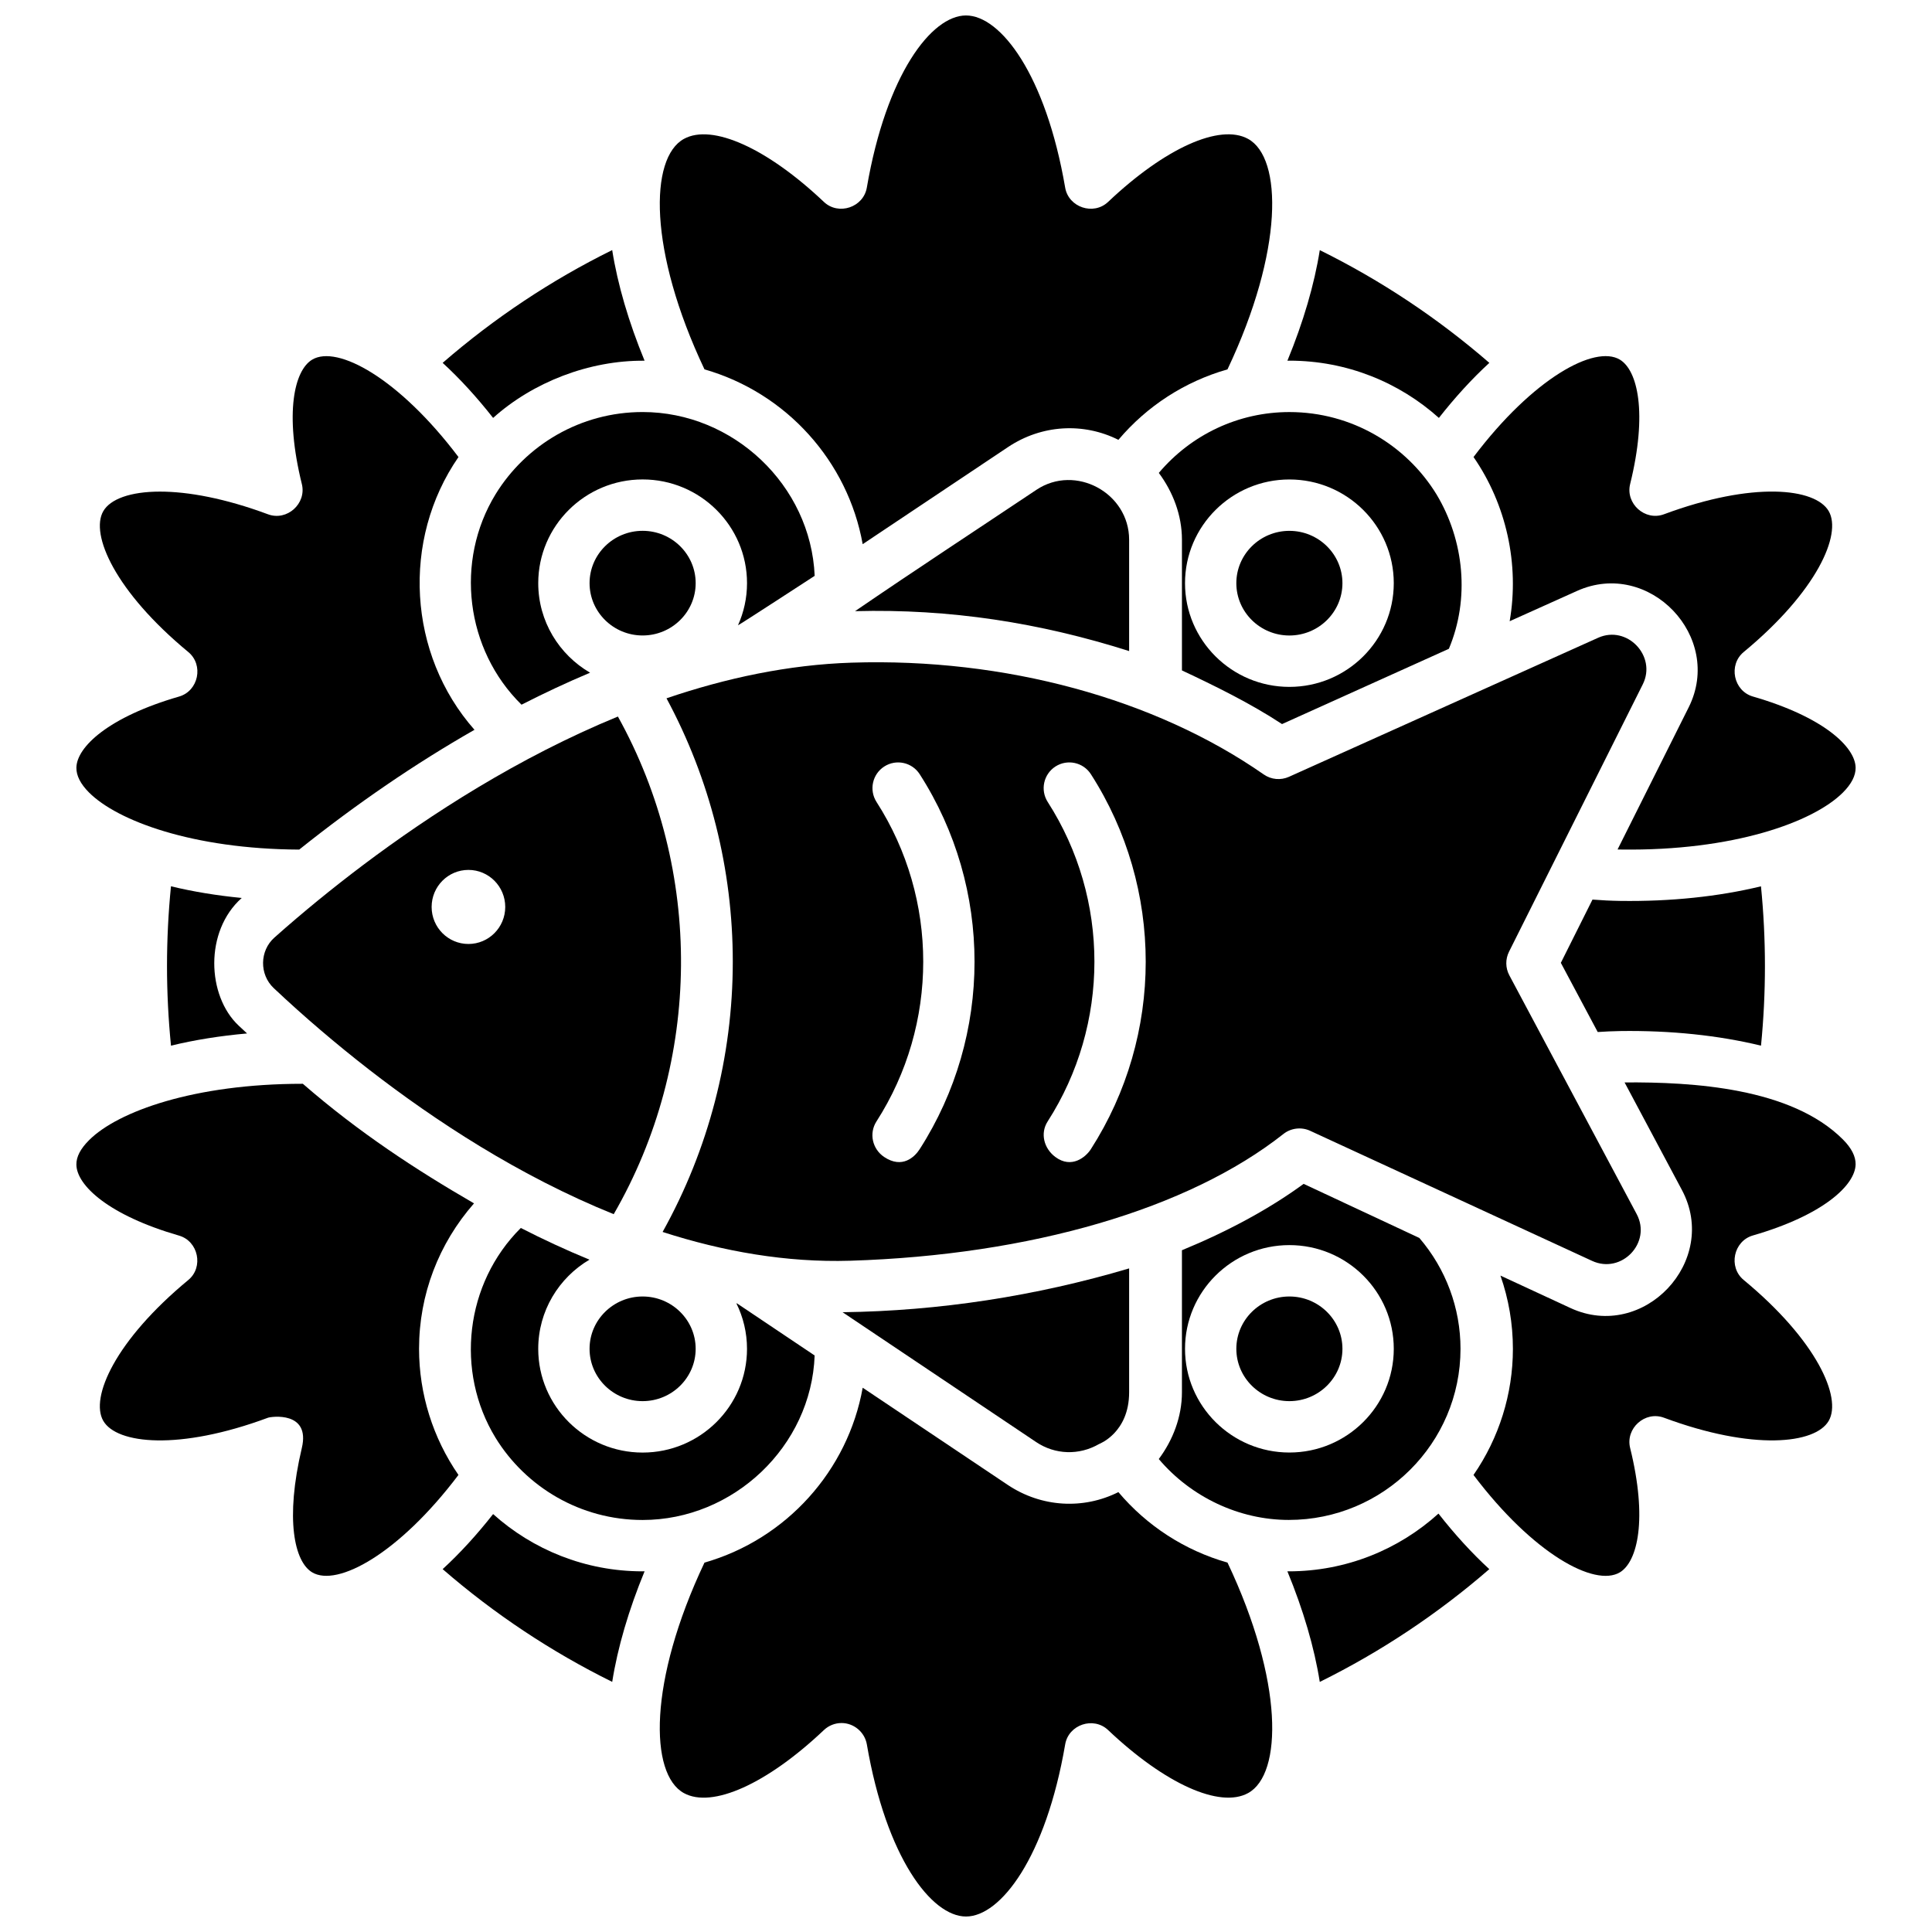 <?xml version="1.0" encoding="UTF-8"?>
<!-- Uploaded to: ICON Repo, www.svgrepo.com, Generator: ICON Repo Mixer Tools -->
<svg width="800px" height="800px" version="1.1" viewBox="144 144 512 512" xmlns="http://www.w3.org/2000/svg">
 <defs>
  <clipPath id="b">
   <path d="m318 511h164v140.9h-164z"/>
  </clipPath>
  <clipPath id="a">
   <path d="m318 148.09h164v140.91h-164z"/>
  </clipPath>
 </defs>
 <path d="m573.26 560.7c4.723-2.816 7.406-14.102 2.742-32.973-1.285-5.191 3.934-9.891 8.969-8.016 23.598 8.766 40.105 6.969 43.656 0.828 3.547-6.137-3.148-21.309-22.535-37.336-4.137-3.422-2.707-10.301 2.445-11.793 18.695-5.402 27.141-13.363 27.219-18.859 0.027-2.106-1.102-4.32-3.363-6.582-13.723-13.734-39.863-15.246-57.863-15.117l15.199 28.516c10.031 18.812-10.172 40.242-29.539 31.273l-18.555-8.598c2.168 6.188 3.301 12.742 3.301 19.418 0 11.957-3.676 23.637-10.441 33.422 15.824 20.941 32.129 29.777 38.766 25.816 4.723-2.812-6.637 3.961 0 0 4.723-2.812-6.637 3.961 0 0 4.723-2.812-6.637 3.961 0 0z"/>
 <path d="m572.67 369.12c0.301 0.008 0.598 0.012 0.898 0.016 29.801 0.418 51.004-7.281 58.828-15.109 2.262-2.262 3.391-4.477 3.363-6.582-0.078-5.496-8.523-13.457-27.219-18.859-5.137-1.484-6.574-8.379-2.445-11.793 19.391-16.027 26.082-31.199 22.535-37.336-3.551-6.144-20.055-7.945-43.656 0.828-5.031 1.871-10.254-2.82-8.969-8.016 4.664-18.871 1.98-30.156-2.742-32.973-6.637-3.953-22.941 4.875-38.762 25.82 8.703 12.59 12.199 28.438 9.574 43.516l17.867-8.035c19.09-8.578 38.918 12.184 29.574 30.859z"/>
 <path d="m186.42 274.28c-7.934 0-13.215 2.012-15.047 5.184-3.547 6.137 3.148 21.309 22.535 37.336 4.125 3.41 2.707 10.301-2.445 11.793-18.695 5.402-27.141 13.363-27.219 18.859-0.027 2.094 1.09 4.297 3.324 6.543 7.488 7.531 27.523 15.016 55.723 15.156 15.203-12.152 30.785-22.801 46.453-31.746-17.656-20.008-19.418-50.332-4.242-72.285-15.82-20.945-32.125-29.773-38.766-25.816-4.723 2.816-7.406 14.102-2.742 32.973 1.281 5.188-3.941 9.887-8.969 8.016-11.414-4.242-21.172-6.012-28.605-6.012z"/>
 <path d="m223.99 527.72c-4.473 18.914-1.98 30.156 2.742 32.973 6.633 3.949 22.941-4.875 38.762-25.82-6.762-9.785-10.441-21.469-10.441-33.422 0-14.395 5.219-27.887 14.566-38.547-15.285-8.848-30.5-18.77-45.359-31.688h-0.109c-28.629 0-48.934 7.316-56.547 14.938-2.262 2.262-3.391 4.383-3.363 6.488 0.078 5.496 8.523 13.41 27.219 18.812 5.09 1.473 6.566 8.348 2.445 11.758-19.391 16.027-26.082 31.191-22.535 37.328 3.551 6.144 20.055 7.941 43.656-0.828 0.766-0.289 11.293-1.836 8.965 8.008z"/>
 <g clip-path="url(#b)">
  <path d="m367.02 600.62c3.277 0 6.148 2.434 6.703 5.656 5.137 29.953 17.109 45.621 26.281 45.621 9.168 0 21.141-15.672 26.281-45.621 0.898-5.242 7.496-7.465 11.375-3.793 15.059 14.266 29.625 20.82 37.105 16.699 9.125-5.023 9.449-29.602-5.461-61.074-11.336-3.234-21.348-9.719-28.918-18.684-9.27 4.644-20.355 4.078-29.34-1.922l-38.422-25.742c-3.922 21.953-20.199 40.129-41.93 46.348-14.91 31.477-14.586 56.055-5.461 61.078 7.481 4.121 22.047-2.438 37.105-16.699 1.285-1.219 2.969-1.867 4.68-1.867z"/>
 </g>
 <g clip-path="url(#a)">
  <path d="m372.62 288.21 38.496-25.719c8.969-5.992 20.031-6.562 29.273-1.93 7.566-8.957 17.578-15.438 28.91-18.676 14.906-31.473 14.586-56.051 5.461-61.074-7.481-4.125-22.047 2.434-37.105 16.699-3.867 3.66-10.477 1.453-11.375-3.793-5.141-29.949-17.113-45.621-26.281-45.621s-21.141 15.672-26.281 45.621c-0.898 5.242-7.508 7.453-11.375 3.793-15.059-14.266-29.621-20.816-37.105-16.699-9.125 5.023-9.449 29.602 5.461 61.078 21.719 6.219 37.992 24.379 41.922 46.32z"/>
 </g>
 <path d="m485.7 253.2c-13.48 0-26.004 5.957-34.602 16.125 3.727 5.016 6.129 11.184 6.129 17.703v34.641c8.613 4.031 18.273 8.785 26.523 14.219l44.215-19.949c5.578-13.242 4.078-28.66-3.258-40.895-8.012-13.086-22.496-21.844-39.008-21.844zm0 72.832c-15.254 0-27.66-12.328-27.66-27.484 0-15.152 12.406-27.484 27.66-27.484 15.254 0 27.664 12.328 27.664 27.484-0.004 15.152-12.414 27.484-27.664 27.484z"/>
 <path d="m443.23 316.54v-29.516c0-12.375-14.203-20.137-24.582-13.211-16.016 10.703-32.168 21.281-48.051 32.152 25.133-0.664 48.949 3.055 72.633 10.574z"/>
 <path d="m328.36 298.54c0-7.648-6.309-13.867-14.059-13.867-7.754 0-14.059 6.223-14.059 13.867s6.309 13.867 14.059 13.867 14.059-6.223 14.059-13.867z"/>
 <path d="m306.64 465.77c23.41-40.496 23.773-91.09 1.109-131.88-26.375 10.832-49.84 26.047-67.516 39.348-8.09 6.102-15.957 12.504-23.523 19.242-3.926 3.496-3.996 9.766-0.176 13.371 8.082 7.621 16.559 14.832 25.328 21.648 17.246 13.367 39.672 28.141 64.777 38.27zm-38.5-91.234c5.387 0 9.754 4.394 9.754 9.816s-4.367 9.812-9.754 9.812-9.754-4.394-9.754-9.812c0-5.422 4.367-9.816 9.754-9.816z"/>
 <path d="m485.7 284.68c-7.754 0-14.059 6.223-14.059 13.867s6.309 13.867 14.059 13.867c7.754 0 14.059-6.223 14.059-13.867s-6.309-13.867-14.059-13.867z"/>
 <path d="m286.64 298.54c0-15.152 12.41-27.484 27.664-27.484 15.254 0 27.664 12.328 27.664 27.484 0 3.977-0.859 7.754-2.394 11.168 0.312-0.066 20.324-13.105 20.324-13.105-1.031-24.023-21.586-43.41-45.59-43.41-16.484 0-30.949 8.727-38.973 21.777-10.848 17.727-7.981 41.184 6.871 55.781 5.863-3 11.934-5.848 18.168-8.48-8.211-4.777-13.734-13.621-13.734-23.73z"/>
 <path d="m443.23 512.97v-32.828c-24.762 7.34-50.301 11.277-75.941 11.613l51.324 34.422c4.981 3.34 11.352 3.562 16.621 0.52 0.078-0.043 7.996-2.992 7.996-13.727z"/>
 <path d="m579.35 325.36c3.754-7.496-4.148-15.801-11.84-12.34l-81.926 36.844c-2.18 0.98-4.715 0.742-6.672-0.621-28.867-20.121-68.648-30.93-109.17-29.633-16.82 0.535-33.375 4.094-49.113 9.449 11.52 21.387 17.574 45.328 17.566 69.812-0.008 25.172-6.43 49.766-18.598 71.609 16.004 5.172 32.809 8.137 49.66 7.629 47.852-1.473 89.719-13.719 114.87-33.602 1.992-1.574 4.766-1.902 7.07-0.836l74.707 34.469c7.789 3.613 15.875-4.801 11.828-12.398l-20.207-37.891c0-0.004-0.004 0.004-0.004 0.004l-13.535-25.387c-1.039-1.949-1.07-4.277-0.082-6.254l12.047-24.082c0.004-0.004 0.004-0.008 0.008-0.016zm-201.04 125.25c-3.121-2.09-4.074-6.246-2.043-9.41 16.523-25.723 16.531-58.953 0.027-84.66-2.031-3.164-1.117-7.375 2.043-9.406 3.16-2.035 7.367-1.121 9.398 2.047 19.379 30.18 19.367 69.195-0.027 99.387-1.297 2.023-4.594 5.258-9.398 2.043zm45.367 0c-3.016-2.238-4.074-6.246-2.043-9.41 16.52-25.723 16.531-58.953 0.027-84.66-2.031-3.164-1.113-7.375 2.043-9.41 3.16-2.031 7.367-1.117 9.398 2.047 19.375 30.18 19.363 69.195-0.027 99.387-1.301 2.027-5.074 5.262-9.398 2.047z"/>
 <path d="m339.34 489.43c-0.062-0.012-0.129-0.023-0.191-0.035 1.801 3.644 2.816 7.738 2.816 12.066 0 15.152-12.41 27.484-27.664 27.484s-27.664-12.328-27.664-27.484c0-10.047 5.453-18.844 13.574-23.637-6.242-2.57-12.32-5.394-18.191-8.398-14.762 14.668-17.453 38-6.695 55.609 8.023 13.047 22.492 21.777 38.973 21.777 24.047 0 44.699-19.477 45.594-43.594z"/>
 <path d="m300.24 501.45c0 7.648 6.309 13.867 14.059 13.867 7.754 0 14.059-6.223 14.059-13.867 0-7.648-6.309-13.867-14.059-13.867-7.75 0.004-14.059 6.223-14.059 13.867z"/>
 <path d="m208.06 381.97c-6.566-0.641-12.867-1.668-18.75-3.094-0.699 7.019-1.051 14.094-1.051 21.121 0 7 0.355 14.074 1.055 21.113 6.305-1.531 13.082-2.606 20.156-3.234-0.785-0.727-1.543-1.434-2.258-2.109-8.348-7.871-9.082-24.957 0.848-33.797z"/>
 <path d="m314.3 560.42c-15.223 0-29.117-5.746-39.621-15.172-4.312 5.488-8.816 10.41-13.371 14.59 13.676 11.859 28.734 21.871 44.934 29.875 1.438-9.098 4.367-19.074 8.582-29.309-0.176 0.004-0.348 0.016-0.523 0.016z"/>
 <path d="m525.21 545.12c-10.504 9.504-24.438 15.301-39.707 15.301-0.109 0-0.223-0.008-0.332-0.008 4.215 10.234 7.144 20.215 8.582 29.312 16.18-7.996 31.238-18.008 44.93-29.883-4.59-4.215-9.129-9.18-13.473-14.723z"/>
 <path d="m573.37 382.75c-2.461-0.035-4.918-0.16-7.344-0.352l-8.387 16.762 9.773 18.336c1.984-0.133 3.973-0.227 5.961-0.258 13.312-0.195 26.051 1.137 37.312 3.871 1.391-14.031 1.391-28.195-0.008-42.227-11.258 2.731-24.004 4.062-37.309 3.867z"/>
 <path d="m314.82 239.59c-4.215-10.234-7.144-20.219-8.582-29.316-16.18 7.996-31.238 18.008-44.93 29.887 4.555 4.18 9.059 9.102 13.371 14.59 10.5-9.426 25.402-15.297 40.141-15.16z"/>
 <path d="m531.05 501.45c0-10.801-3.871-21.176-10.91-29.379l-30.664-14.336c-9.324 6.828-20.406 12.715-32.25 17.59v37.641c0 6.516-2.402 12.68-6.137 17.695 8.504 10.043 21.258 16.137 34.445 16.137 25.117 0 45.516-20.34 45.516-45.348zm-73.008 0c0-15.152 12.406-27.484 27.66-27.484 15.254 0 27.664 12.328 27.664 27.484 0 15.152-12.41 27.484-27.664 27.484-15.254 0-27.66-12.328-27.66-27.484z"/>
 <path d="m485.7 239.58c15.223 0 29.117 5.75 39.621 15.172 4.312-5.488 8.816-10.414 13.371-14.59-13.676-11.859-28.734-21.871-44.934-29.875-1.438 9.098-4.367 19.078-8.582 29.309 0.176 0 0.348-0.016 0.523-0.016z"/>
 <path d="m499.76 501.45c0-7.648-6.309-13.867-14.059-13.867-7.754 0-14.059 6.223-14.059 13.867 0 7.648 6.309 13.867 14.059 13.867s14.059-6.219 14.059-13.867z"/>
</svg>